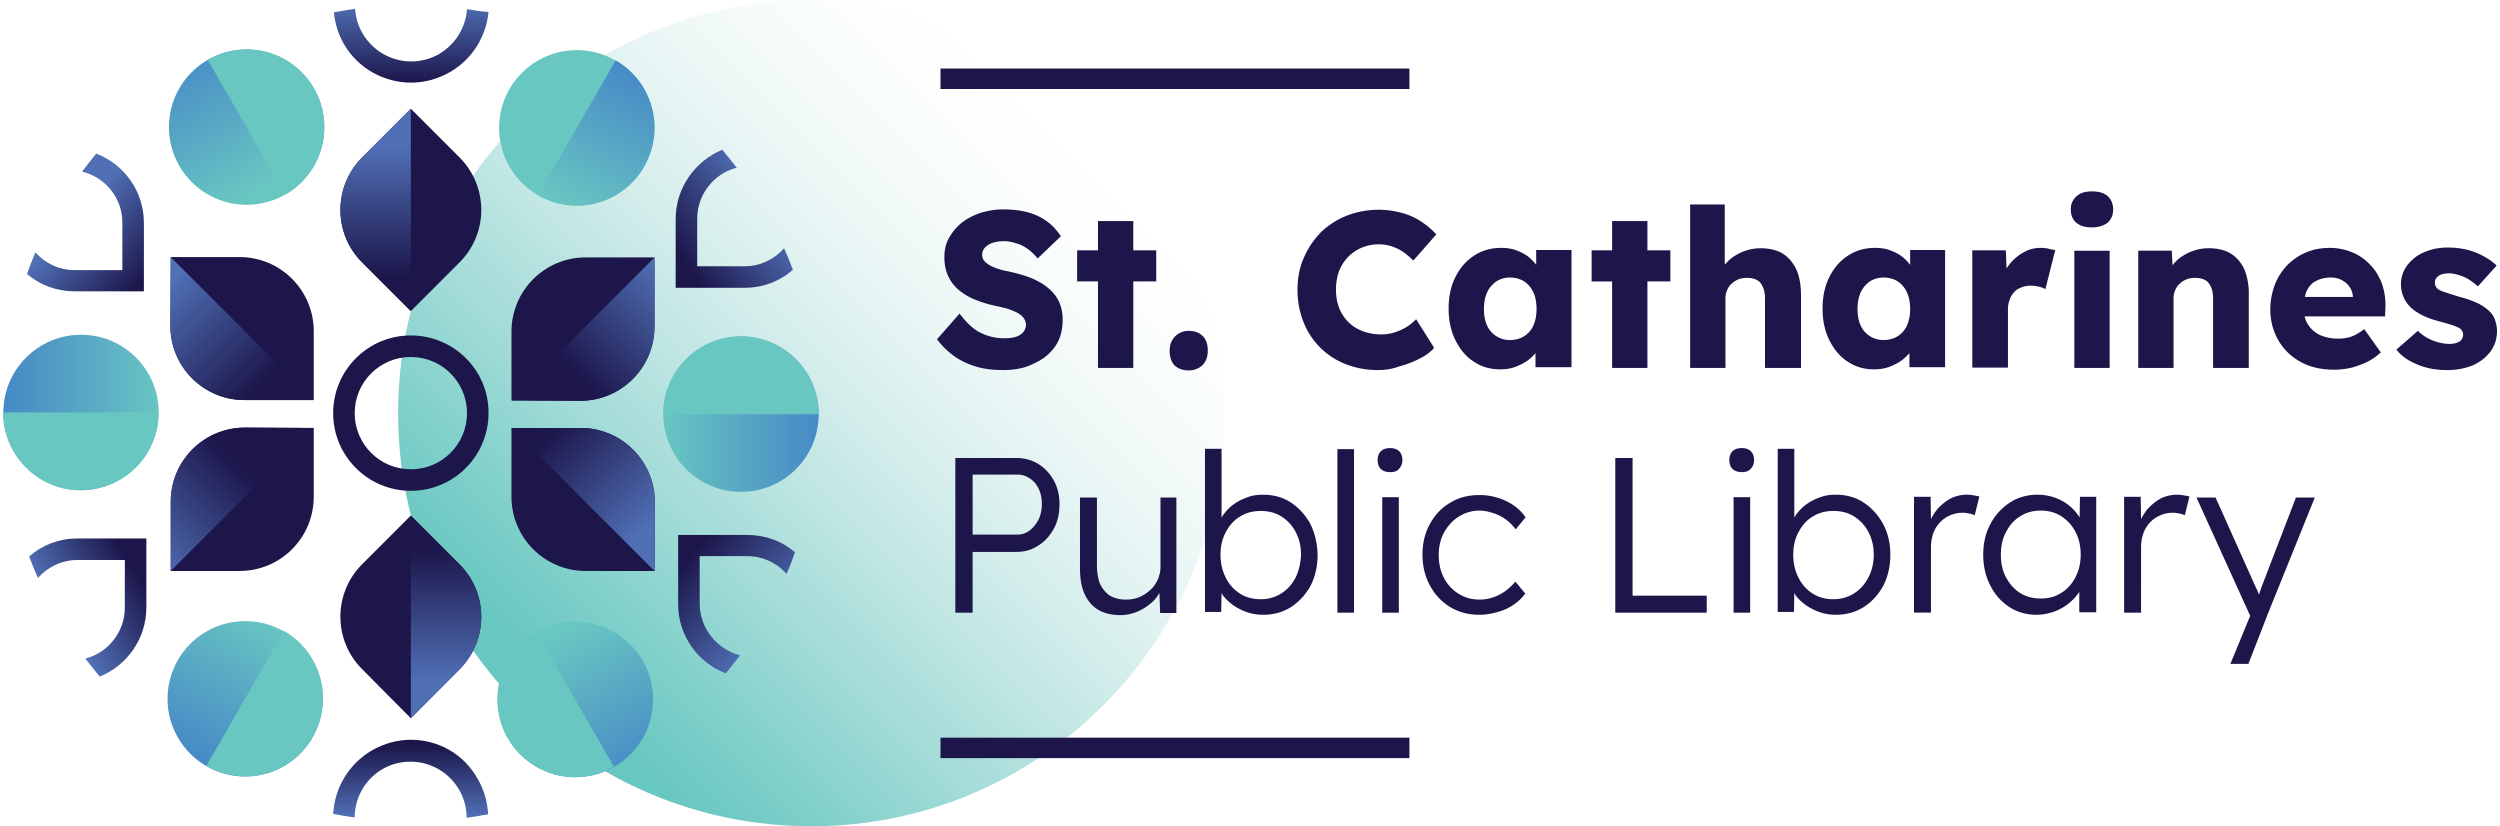 <svg xmlns="http://www.w3.org/2000/svg" viewBox="0 0 708 234" width="708" height="234">
  <defs>
    <linearGradient id="a" x1="-41.337" y1="-82.88" x2="-207.44" y2="83.223" gradientTransform="translate(1.03 .5)scale(.004)">
      <stop stop-color="#fff" stop-opacity="0"/>
      <stop offset=".214" stop-color="#d1ece9" stop-opacity=".214"/>
      <stop offset=".46" stop-color="#a7dbd7" stop-opacity=".46"/>
      <stop offset=".681" stop-color="#86d0cb" stop-opacity=".681"/>
      <stop offset=".869" stop-color="#71cac4" stop-opacity=".869"/>
      <stop offset="1" stop-color="#69c7c1"/>
    </linearGradient>
    <linearGradient id="b" x1="-202.23" y1="-3.05" x2="-167.679" y2="31.501" gradientTransform="matrix(.025 0 0 .025 5.15 -.102)">
      <stop offset=".218" stop-color="#1c164b"/>
      <stop offset="1" stop-color="#506fb5"/>
    </linearGradient>
    <linearGradient id="c" x1="-312.789" y1="37.673" x2="-278.238" y2="3.122" gradientTransform="matrix(.025 0 0 .025 7.546 -.1)">
      <stop stop-color="#506fb5"/>
      <stop offset=".782" stop-color="#1c164b"/>
    </linearGradient>
    <linearGradient id="d" x1="-247.549" y1="-28.837" x2="-247.549" y2="-77.701" gradientTransform="matrix(.05 0 0 .017 12.91 1.505)">
      <stop offset=".218" stop-color="#1c164b"/>
      <stop offset="1" stop-color="#506fb5"/>
    </linearGradient>
    <linearGradient id="e" x1="-161.391" y1="-42.709" x2="-136.801" y2="-59.512" gradientTransform="matrix(.03 0 0 .026 4.898 1.91)">
      <stop stop-color="#1c164b"/>
      <stop offset="1" stop-color="#506fb5"/>
    </linearGradient>
    <linearGradient id="f" x1="-159.067" y1="38.997" x2="-136.004" y2="59.707" gradientTransform="matrix(.03 0 0 .026 4.891 -.879)">
      <stop stop-color="#1c164b"/>
      <stop offset="1" stop-color="#506fb5"/>
    </linearGradient>
    <linearGradient id="g" x1="-237.565" y1="94.493" x2="-237.565" y2="114.732" gradientTransform="matrix(.023 0 0 .045 5.913 -4.183)">
      <stop stop-color="#1c164b"/>
      <stop offset="1" stop-color="#506fb5"/>
    </linearGradient>
    <linearGradient id="h" x1="-316.11" y1="45.08" x2="-336.82" y2="58.259" gradientTransform="matrix(.03 0 0 .026 10.413 -.907)">
      <stop stop-color="#1c164b"/>
      <stop offset="1" stop-color="#506fb5"/>
    </linearGradient>
    <linearGradient id="i" x1="-314.842" y1="-37.851" x2="-334.14" y2="-55.266" gradientTransform="matrix(.03 0 0 .026 10.462 1.876)">
      <stop stop-color="#1c164b"/>
      <stop offset="1" stop-color="#506fb5"/>
    </linearGradient>
    <linearGradient id="j" x1="-237.566" y1="-93.307" x2="-237.566" y2="-115.919" gradientTransform="matrix(.023 0 0 .048 5.922 5.48)">
      <stop stop-color="#1c164b"/>
      <stop offset="1" stop-color="#506fb5"/>
    </linearGradient>
    <linearGradient id="k" x1="-161.504" y1="-37.34" x2="-196.056" y2="-2.789" gradientTransform="matrix(.025 0 0 .025 5.163 1.087)">
      <stop stop-color="#506fb5"/>
      <stop offset=".782" stop-color="#1c164b"/>
    </linearGradient>
    <linearGradient id="l" x1="-272.066" y1="3.384" x2="-306.617" y2="-31.168" gradientTransform="matrix(.025 0 0 .025 7.53 1.093)">
      <stop offset=".218" stop-color="#1c164b"/>
      <stop offset="1" stop-color="#506fb5"/>
    </linearGradient>
    <linearGradient id="m" x1="-227.583" y1="28.914" x2="-227.583" y2="77.777" gradientTransform="matrix(.05 0 0 .017 11.91 -.507)">
      <stop offset=".218" stop-color="#1c164b"/>
      <stop offset="1" stop-color="#506fb5"/>
    </linearGradient>
    <linearGradient id="n" x1="-191.877" y1="-56.605" x2="-170.099" y2="-94.464" gradientTransform="matrix(.03 0 0 .024 6.109 2.428)">
      <stop stop-color="#69c7c1"/>
      <stop offset="1" stop-color="#4688c7"/>
    </linearGradient>
    <linearGradient id="o" x1="-349.418" y1="-.255" x2="-303.566" y2="-.255" gradientTransform="translate(8.023 .506)scale(.023)">
      <stop stop-color="#4688c7"/>
      <stop offset="1" stop-color="#69c7c1"/>
    </linearGradient>
    <linearGradient id="p" x1="-294.867" y1="97.947" x2="-271.941" y2="58.24" gradientTransform="translate(6.966 -1.337)scale(.023)">
      <stop stop-color="#4688c7"/>
      <stop offset="1" stop-color="#69c7c1"/>
    </linearGradient>
    <linearGradient id="q" x1="-199.892" y1="65.539" x2="-176.967" y2="105.246" gradientTransform="translate(4.84 -1.342)scale(.023)">
      <stop stop-color="#69c7c1"/>
      <stop offset="1" stop-color="#4688c7"/>
    </linearGradient>
    <linearGradient id="r" x1="-119.213" y1=".223" x2="-165.065" y2=".223" gradientTransform="translate(3.775 .494)scale(.023)">
      <stop stop-color="#4688c7"/>
      <stop offset="1" stop-color="#69c7c1"/>
    </linearGradient>
    <linearGradient id="s" x1="-274.2" y1="-63.968" x2="-297.125" y2="-103.676" gradientTransform="translate(6.957 2.342)scale(.023)">
      <stop stop-color="#69c7c1"/>
      <stop offset="1" stop-color="#4688c7"/>
    </linearGradient>
  </defs>
  <path d="M-7.2-.05c0 64.617-52.383 117-117 117s-117-52.383-117-117 52.383-117 117-117 117 52.383 117 117" fill="url('#a')" transform="translate(353.95 117.05)"/>
  <path d="M116.35 101.1c8.8 0 15.9 7.1 15.9 15.9s-7.1 15.9-15.9 15.9-15.9-7.1-15.9-15.9 7.1-15.9 15.9-15.9m0-6.1c-12.2 0-22 9.9-22 22 0 12.2 9.9 22 22 22 12.2 0 22-9.9 22-22 .1-12.1-9.8-22-22-22m69 66.7h-19.5c-11.6 0-21-9.4-21-21v-19.5h19.6c11.6 0 21 9.4 21 21v19.5z" fill="#1c164b"/>
  <path d="m-168.6 44.65-40.5-40.5h19.6c11.6 0 21 9.4 21 21v19.5z" fill="url('#b')" transform="translate(353.95 117.05)"/>
  <path d="M88.85 121.2v19.5c0 11.6-9.4 21-21 21h-19.5v-19.6c0-11.6 9.4-21 21-21z" fill="#1c164b"/>
  <path d="m-265.1 4.15-40.5 40.5v-19.6c0-11.6 9.4-21 21-21z" fill="url('#c')" transform="translate(353.95 117.05)"/>
  <path d="m116.35 30.8 13.8 13.8c8.2 8.2 8.2 21.5 0 29.7l-13.8 13.8-13.8-13.8c-8.2-8.2-8.2-21.5 0-29.7z" fill="#1c164b"/>
  <path d="M-237.6-86.25v57.3l-13.8-13.8c-8.2-8.2-8.2-21.5 0-29.7z" fill="url('#d')" transform="translate(353.95 117.05)"/>
  <path d="M-162.6-55.05v19.5h19.6c5.2 0 10-1.9 13.6-5.1-.8-2.1-1.6-4.1-2.5-6.1-2.7 3.1-6.7 5.1-11.1 5.1h-13.5v-13.5c0-6.9 4.8-12.8 11.2-14.4-1.3-1.7-2.7-3.4-4.1-5.1-7.7 3.2-13.2 10.8-13.2 19.6" fill="url('#e')" transform="translate(353.95 117.05)"/>
  <path d="M-155.8 53.85v-13.4h13.5c4.4 0 8.3 1.9 11.1 5 .9-2 1.7-4.1 2.4-6.1-3.6-3.1-8.3-4.9-13.5-4.9h-19.6v19.6c0 8.9 5.6 16.6 13.5 19.6 1.4-1.7 2.7-3.4 4-5.1-6.6-1.8-11.4-7.7-11.4-14.7" fill="url('#f')" transform="translate(353.95 117.05)"/>
  <path d="M-237.6 92.45c-3.7 0-7.5 1-11 3-6.7 3.9-10.6 10.8-11 18 2 .4 4 .7 6.1 1 0-5.5 2.9-10.8 7.9-13.7 2.4-1.4 5.2-2.1 7.9-2.1 5.7 0 11 3.1 13.8 8 1.4 2.4 2.1 5.1 2.1 7.9 2-.3 4.1-.6 6.1-1-.2-3.4-1.1-6.8-2.9-9.9-4-7.3-11.4-11.2-19-11.2" fill="url('#g')" transform="translate(353.95 117.05)"/>
  <path d="M-312.5 54.95v-19.5h-19.6c-5.2 0-10 1.9-13.6 5.1.8 2.1 1.6 4.1 2.5 6.1 2.7-3.1 6.7-5.1 11.1-5.1h13.5v13.5c0 6.9-4.8 12.8-11.2 14.4 1.3 1.7 2.7 3.4 4.1 5.1 7.7-3.1 13.2-10.7 13.2-19.6" fill="url('#h')" transform="translate(353.95 117.05)"/>
  <path d="M-313.2-34.35v-19.6c0-8.9-5.6-16.6-13.5-19.6-1.4 1.7-2.7 3.4-4 5.1 6.5 1.6 11.4 7.4 11.4 14.4v13.5h-13.5c-4.4 0-8.3-1.9-11.1-5-.9 2-1.7 4.1-2.4 6.1 3.6 3.1 8.3 4.9 13.5 4.9h19.6z" fill="url('#i')" transform="translate(353.95 117.05)"/>
  <path d="M-221.7-114.45c-.1 1-.2 2-.5 3-1.1 4.1-3.7 7.5-7.4 9.7-2.4 1.4-5.2 2.1-7.9 2.1-5.7 0-11-3.1-13.8-8-1.3-2.2-1.9-4.5-2.1-6.9-2 .3-4 .6-6 1 .3 3 1.2 6.1 2.8 8.9 4.1 7.1 11.5 11 19.1 11 3.7 0 7.5-1 11-3 6.4-3.7 10.2-10.1 10.9-17-2-.1-4-.5-6.1-.8" fill="url('#j')" transform="translate(353.95 117.05)"/>
  <path d="M144.85 113.4V93.9c0-11.6 9.4-21 21-21h19.5v19.6c0 11.6-9.4 21-21 21z" fill="#1c164b"/>
  <path d="m-209.1-3.65 40.5-40.5v19.6c0 11.6-9.4 21-21 21z" fill="url('#k')" transform="translate(353.95 117.05)"/>
  <path d="M48.35 72.8h19.5c11.6 0 21 9.4 21 21v19.5h-19.6c-11.6 0-21-9.4-21-21z" fill="#1c164b"/>
  <path d="m-305.6-44.25 40.5 40.5h-19.6c-11.6 0-21-9.4-21-21z" fill="url('#l')" transform="translate(353.95 117.05)"/>
  <path d="m116.35 203.4-13.8-13.9c-8.2-8.2-8.2-21.5 0-29.7l13.8-13.8 13.8 13.8c8.2 8.2 8.2 21.5 0 29.7z" fill="#1c164b"/>
  <path d="M-237.6 86.35v-57.3l13.8 13.8c8.2 8.2 8.2 21.5 0 29.7z" fill="url('#m')" transform="translate(353.95 117.05)"/>
  <path d="M185.35 36.2c0 12.15-9.85 22-22 22s-22-9.85-22-22 9.85-22 22-22 22 9.85 22 22" fill="#69c7c1"/>
  <path d="M-201.6-61.75c6.6 3.8 15 4.1 22 0 10.5-6.1 14.1-19.6 8.1-30.1-2-3.5-4.8-6.2-8.1-8.1z" fill="url('#n')" transform="translate(353.95 117.05)"/>
  <path d="M-309-.25c0 12.15-9.85 22-22 22s-22-9.85-22-22 9.85-22 22-22 22 9.85 22 22" fill="url('#o')" transform="translate(353.95 117.05)"/>
  <path d="M.85 116.8c0 7.6 4 15 11 19.1 10.5 6.1 24 2.5 30.1-8.1 2-3.5 3-7.3 2.9-11z" fill="#69c7c1"/>
  <path d="M-262.5 80.85c0 12.15-9.85 22-22 22s-22-9.85-22-22 9.85-22 22-22 22 9.85 22 22" fill="url('#p')" transform="translate(353.95 117.05)"/>
  <path d="M58.45 216.9c6.6 3.8 15 4.1 22 0 10.5-6.1 14.1-19.6 8.1-30.1-2-3.5-4.8-6.2-8.1-8.1z" fill="#69c7c1"/>
  <path d="M-169 81.05c0 12.15-9.85 22-22 22s-22-9.85-22-22 9.85-22 22-22 22 9.85 22 22" fill="url('#q')" transform="translate(353.95 117.05)"/>
  <path d="M151.85 179c-6.6 3.8-11 10.9-11 19.1 0 12.2 9.9 22 22 22 4 0 7.8-1.1 11-3z" fill="#69c7c1"/>
  <path d="M-122.1.25c0 12.15-9.85 22-22 22s-22-9.85-22-22 9.85-22 22-22 22 9.85 22 22" fill="url('#r')" transform="translate(353.95 117.05)"/>
  <path d="M231.85 117.3c0-7.6-4-15-11-19.1-10.5-6.1-24-2.5-30.1 8.1-2 3.5-3 7.3-2.9 11z" fill="#69c7c1"/>
  <path d="M-262.1-81.05c0 12.15-9.85 22-22 22s-22-9.85-22-22 9.85-22 22-22 22 9.85 22 22" fill="url('#s')" transform="translate(353.95 117.05)"/>
  <path d="M80.85 55.1c6.6-3.8 11-10.9 11-19.1 0-12.2-9.9-22-22-22-4 0-7.8 1.1-11 3z" fill="#69c7c1"/>
  <path d="M284.15 104.8c-2.9 0-5.5-.3-7.8-1s-4.4-1.7-6.2-3-3.4-2.9-4.8-4.7l6.4-7.3c2.1 2.8 4.2 4.7 6.3 5.6 2.1 1 4.3 1.4 6.5 1.4 1.1 0 2.1-.1 3.1-.4.9-.3 1.6-.7 2.1-1.3s.8-1.3.8-2.1c0-.6-.2-1.2-.5-1.7s-.7-.9-1.3-1.3c-.5-.4-1.2-.7-1.9-1-.8-.3-1.5-.6-2.4-.8-.8-.2-1.7-.4-2.6-.6-2.4-.5-4.5-1.2-6.3-2s-3.3-1.8-4.5-2.9-2.1-2.5-2.7-3.9c-.6-1.5-.9-3.1-.9-5 0-2 .4-3.8 1.3-5.4s2.1-3.1 3.6-4.3 3.3-2.1 5.3-2.8c2-.6 4.1-1 6.3-1 2.9 0 5.3.3 7.4.9s3.8 1.5 5.3 2.6 2.7 2.5 3.8 4.1l-6.6 6.3c-.9-1.1-1.8-2-2.8-2.7s-2.1-1.3-3.3-1.6c-1.1-.4-2.3-.6-3.5-.6-1.3 0-2.3.2-3.2.5s-1.6.8-2.1 1.3c-.5.6-.8 1.2-.8 2q0 1.05.6 1.8c.4.5 1 .9 1.7 1.3s1.5.7 2.4 1 1.9.5 2.9.7c2.3.5 4.4 1.1 6.2 1.8 1.9.8 3.5 1.7 4.8 2.8 1.4 1.1 2.4 2.4 3.1 3.8.7 1.5 1.1 3.2 1.1 5.2 0 3-.7 5.6-2.2 7.7s-3.5 3.7-6.1 4.8c-2.2 1.2-5.2 1.8-8.5 1.8m43.3-33.9h-6.5v-8.3h-10v8.3h-5.9v8.8h5.9v24.5h10V79.7h6.5zm9.2 34c-1.7 0-3-.5-4-1.4-.9-1-1.4-2.3-1.4-4.1 0-1.7.5-3 1.5-4.1 1-1 2.3-1.6 3.9-1.6 1.7 0 3 .5 4 1.5s1.4 2.4 1.4 4.2c0 1.6-.5 3-1.5 4-.9.9-2.3 1.5-3.9 1.5m53.5-.1c-3.3 0-6.3-.6-9.1-1.7a20.9 20.9 0 0 1-11.9-11.9c-1.1-2.8-1.7-5.8-1.7-9.2q0-4.95 1.8-9c1.2-2.8 2.8-5.1 4.8-7.2 2.1-2 4.5-3.6 7.3-4.7s5.9-1.7 9.2-1.7c2.1 0 4.1.3 6.1.8s3.9 1.3 5.6 2.4 3.2 2.3 4.5 3.8l-6.5 7.4c-.9-.9-1.8-1.7-2.8-2.4s-2.1-1.2-3.2-1.6c-1.2-.4-2.4-.6-3.8-.6-1.7 0-3.2.3-4.7.9s-2.8 1.5-3.9 2.6-2 2.5-2.6 4c-.6 1.6-.9 3.4-.9 5.3s.3 3.7.9 5.2c.6 1.6 1.5 2.9 2.6 4s2.5 2 4.1 2.6 3.4.9 5.3.9c1.3 0 2.6-.2 3.8-.6q1.8-.6 3.3-1.5c1-.6 1.9-1.4 2.7-2.2l5.1 8.1c-1 1.2-2.4 2.2-4.2 3.1-1.7.9-3.6 1.6-5.8 2.2-1.8.7-3.9 1-6 1m44.9-33.9V75c-.6-.8-1.3-1.5-2.1-2.2-1-.8-2.2-1.4-3.5-1.9s-2.8-.7-4.3-.7c-2.9 0-5.4.7-7.7 2.2s-4 3.5-5.3 6.1-1.9 5.6-1.9 8.9.6 6.2 1.9 8.9c1.3 2.6 3 4.7 5.2 6.1 2.2 1.5 4.7 2.2 7.5 2.2 1.5 0 2.9-.2 4.3-.7 1.3-.5 2.5-1.1 3.6-1.9.8-.6 1.5-1.3 2.1-2v4h10.2V70.8h-10zm-3.4 24.3c-1.1.7-2.5 1.1-4 1.1s-2.8-.4-3.9-1.1-2-1.7-2.6-3-.9-2.9-.9-4.7.3-3.3.9-4.7c.6-1.3 1.5-2.3 2.6-3.1 1.1-.7 2.4-1.1 3.9-1.1s2.9.4 4 1.1 2 1.8 2.6 3.1.9 2.9.9 4.7-.3 3.3-.9 4.7c-.6 1.3-1.5 2.3-2.6 3m41.4-24.3h-6.5v-8.3h-10v8.3h-5.8v8.8h5.8v24.5h10V79.7h6.5zm35.7 5.5c-.9-2-2.2-3.5-3.9-4.6q-2.55-1.5-6.3-1.5c-1.8 0-3.6.4-5.3 1.1-1.7.8-3.1 1.7-4.3 3-.2.2-.3.4-.5.5v-17h-9.8v46.3h10V84.3c0-.8.2-1.5.5-2.2s.7-1.3 1.3-1.8c.5-.5 1.2-.9 1.9-1.2.8-.3 1.6-.4 2.4-.4 1.1 0 2.1.2 2.8.6.8.4 1.3 1.1 1.7 2q.6 1.35.6 3.3v19.6h10.2V83.8c0-2.9-.4-5.4-1.3-7.4m32.2-5.5V75c-.6-.8-1.3-1.5-2.1-2.2-1-.8-2.2-1.4-3.5-1.9s-2.8-.7-4.3-.7c-2.9 0-5.4.7-7.7 2.2s-4 3.5-5.3 6.1-1.9 5.6-1.9 8.9.6 6.2 1.9 8.9c1.3 2.6 3 4.7 5.2 6.1 2.2 1.5 4.7 2.2 7.5 2.2 1.5 0 2.9-.2 4.3-.7 1.3-.5 2.5-1.1 3.6-1.9.8-.6 1.5-1.3 2.1-2v4h10.1V70.8h-9.9zm-3.5 24.3c-1.1.7-2.5 1.1-4 1.1s-2.8-.4-3.9-1.1-2-1.7-2.6-3-.9-2.9-.9-4.7.3-3.3.9-4.7c.6-1.3 1.5-2.3 2.6-3.1 1.1-.7 2.4-1.1 3.9-1.1s2.9.4 4 1.1 2 1.8 2.6 3.1.9 2.9.9 4.7-.3 3.3-.9 4.7c-.6 1.3-1.5 2.3-2.6 3m42.6-24.8c-.6-.1-1.3-.2-2.1-.2-1.8 0-3.4.4-4.9 1.3-1.5.8-2.9 2-4 3.4-.3.4-.6.8-.8 1.1l-.2-5.1h-9.5v33.2h10.1V87.5c0-1 .2-1.9.5-2.7s.7-1.5 1.3-2.1c.5-.6 1.2-1 2-1.3s1.6-.5 2.6-.5q1.2 0 2.4.3c.8.2 1.4.4 1.8.7l2.8-11.1c-.8-.1-1.4-.2-2-.4m12.4-6c-1.9 0-3.3-.4-4.4-1.3s-1.6-2.2-1.6-3.8c0-1.5.5-2.7 1.6-3.7s2.5-1.4 4.4-1.4 3.3.4 4.4 1.3c1 .9 1.6 2.2 1.6 3.8 0 1.5-.5 2.8-1.6 3.8-1.1.8-2.6 1.3-4.4 1.3m-5 39.8V71h10v33.2zm48.2-27.8c-.9-2-2.2-3.5-3.9-4.6q-2.55-1.5-6.3-1.5c-1.8 0-3.6.4-5.3 1.1-1.7.8-3.1 1.7-4.3 3-.2.2-.4.5-.6.7l-.2-4.1h-9.5v33.2h10V84.3c0-.8.2-1.5.5-2.2s.7-1.3 1.3-1.8c.5-.5 1.2-.9 1.9-1.2.8-.3 1.6-.4 2.4-.4 1.1 0 2.1.2 2.8.6.8.4 1.3 1.1 1.7 2q.6 1.35.6 3.3v19.6h10.1V83.8c.1-2.9-.4-5.4-1.2-7.4m39.9 10.6c.1-2.4-.3-4.6-1-6.7-.8-2-1.8-3.8-3.3-5.3-1.4-1.5-3.1-2.7-5-3.5s-4.1-1.3-6.4-1.3c-2.5 0-4.7.4-6.8 1.3s-3.8 2.1-5.3 3.6c-1.5 1.6-2.7 3.4-3.5 5.5s-1.3 4.5-1.3 7c0 3.3.8 6.2 2.3 8.8s3.6 4.6 6.3 6.1 5.9 2.2 9.6 2.2c1.5 0 3-.2 4.5-.5 1.5-.4 3-.9 4.5-1.6s2.8-1.6 4.1-2.8l-4.7-6.6q-1.95 1.5-3.6 2.1c-1.1.4-2.4.6-3.8.6-2 0-3.8-.4-5.3-1.1-1.5-.8-2.6-1.8-3.4-3.2-.4-.6-.6-1.3-.8-2h22.8zm-22.3-4.6c.6-1.2 1.4-2.2 2.6-2.8 1.1-.6 2.5-1 4.2-1 1.2 0 2.2.2 3.1.7s1.7 1.1 2.2 1.9c.6.8.9 1.7 1 2.8v.1h-13.6c.1-.6.3-1.2.5-1.7m39.9 22.4c-3.3 0-6.1-.5-8.6-1.6-2.5-1-4.5-2.4-5.9-4.2l6.1-5.3c1.3 1.3 2.8 2.2 4.4 2.8s3.2.9 4.6.9c.6 0 1.1-.1 1.6-.2s.8-.3 1.2-.5c.3-.2.6-.5.7-.8.2-.3.3-.7.3-1.1 0-.8-.4-1.5-1.1-1.9-.4-.2-1-.5-1.9-.8s-2-.6-3.4-1q-3-.75-5.1-1.8c-1.4-.7-2.6-1.5-3.5-2.4-.8-.9-1.5-1.8-1.9-2.9-.5-1.1-.7-2.3-.7-3.6 0-1.5.4-2.9 1.1-4.2s1.7-2.3 2.9-3.3c1.2-.9 2.6-1.6 4.3-2.1 1.6-.5 3.3-.7 5-.7 1.8 0 3.6.2 5.3.6s3.2 1 4.7 1.8c1.4.8 2.7 1.6 3.8 2.7l-5.3 5.9c-.8-.7-1.6-1.3-2.5-1.9s-1.9-1-2.9-1.3-1.9-.5-2.8-.5c-.6 0-1.2.1-1.7.2s-.9.3-1.2.5-.6.5-.8.8-.3.7-.3 1.1q0 .6.3 1.2c.2.4.6.7 1 .9.4.3 1.1.5 2 .8s2.2.7 3.8 1.2c2 .5 3.6 1.1 5.1 1.8 1.4.7 2.5 1.5 3.4 2.4.7.7 1.2 1.5 1.5 2.5.3.9.5 1.9.5 3q0 3.15-1.8 5.7c-1.2 1.6-2.8 2.9-4.9 3.9-2.2.9-4.6 1.4-7.3 1.4m-422.6 68.7v-43.8h17.3c2.3 0 4.4.6 6.2 1.7s3.3 2.7 4.4 4.7 1.6 4.2 1.6 6.7c0 2.6-.5 4.9-1.6 6.9s-2.5 3.6-4.4 4.8c-1.8 1.2-3.9 1.8-6.2 1.8h-12.4v17.2zm4.9-22.1h12.7c1.3 0 2.4-.4 3.5-1.2 1-.8 1.8-1.8 2.5-3.1q.9-1.95.9-4.5 0-2.25-.9-4.2c-.6-1.2-1.4-2.2-2.5-2.9-1-.7-2.2-1.1-3.5-1.1h-12.7zm53.2-10.6v19.8c0 1.3-.3 2.4-.8 3.6-.5 1.1-1.2 2.1-2.1 2.9s-1.9 1.5-3.1 2-2.4.7-3.8.7c-1.8 0-3.3-.4-4.5-1.1-1.2-.8-2.1-1.9-2.8-3.3-.6-1.5-.9-3.3-.9-5.5v-19h-4.8v20c0 2.9.4 5.4 1.3 7.3q1.35 3 3.9 4.5t6.3 1.5c1.7 0 3.4-.4 5-1.1s3-1.7 4.2-2.8q1.05-1.05 1.8-2.4l.2 5.7h4.6v-32.7h-4.5zm42.4 7.5c-1.4-2.5-3.2-4.5-5.5-6s-4.9-2.2-7.9-2.2c-1.5 0-3 .2-4.3.7-1.4.5-2.7 1.1-3.8 1.9-1.2.8-2.1 1.8-2.9 2.8-.3.4-.5.7-.7 1.1v-19.5h-4.7v46.2h4.6l.1-5.4.3.6c.8 1.1 1.8 2 3 2.9 1.2.8 2.5 1.5 4 2s3 .7 4.5.7c2.9 0 5.5-.7 7.9-2.2 2.3-1.5 4.1-3.5 5.5-6 1.3-2.6 2-5.5 2-8.8-.1-3.3-.8-6.2-2.1-8.8m-4.1 15.2c-1 1.9-2.3 3.4-4 4.5s-3.7 1.7-5.9 1.7-4.2-.5-5.9-1.6-3.1-2.6-4-4.5c-1-1.9-1.5-4.1-1.5-6.5s.5-4.6 1.5-6.4c1-1.9 2.3-3.4 4-4.4 1.7-1.1 3.7-1.6 5.9-1.6s4.2.5 5.9 1.6 3.1 2.6 4 4.4c1 1.9 1.5 4 1.5 6.4-.1 2.3-.6 4.5-1.5 6.4m11.8 10v-46.3h4.7v46.3zm15-39.8q-1.8 0-2.7-.9c-.6-.6-.9-1.4-.9-2.5 0-1 .3-1.9.9-2.5s1.5-.9 2.6-.9 2 .3 2.6.9.9 1.4.9 2.5q0 1.5-.9 2.4c-.5.7-1.3 1-2.5 1m-2.3 39.8v-32.7h4.7v32.7zm27.5.6c-3.1 0-5.8-.7-8.3-2.2-2.4-1.5-4.3-3.5-5.7-6.1q-2.1-3.9-2.1-8.7 0-4.95 2.1-8.7 2.1-3.9 5.7-6c2.4-1.5 5.2-2.2 8.3-2.2 2.8 0 5.3.6 7.6 1.7s4.1 2.6 5.5 4.6l-2.8 3.4c-.8-1-1.7-2-2.8-2.8q-1.65-1.2-3.6-1.8c-1.3-.4-2.5-.7-3.8-.7-2.2 0-4.2.6-5.9 1.7-1.8 1.1-3.1 2.6-4.2 4.5-1 1.9-1.5 4-1.5 6.4s.5 4.6 1.5 6.5q1.5 2.85 4.2 4.5c1.8 1.1 3.7 1.6 5.9 1.6 1.3 0 2.5-.2 3.7-.6s2.4-1 3.4-1.7c1.1-.8 2.1-1.7 3-2.8l2.8 3.4q-2.1 2.85-5.7 4.5c-2.3.9-4.8 1.5-7.3 1.5m38.5-.6v-43.8h4.9v39h21v4.8zm35.9-39.8q-1.8 0-2.7-.9c-.6-.6-.9-1.4-.9-2.5 0-1 .3-1.9.9-2.5s1.5-.9 2.6-.9 2 .3 2.6.9.9 1.4.9 2.5q0 1.5-.9 2.4c-.5.7-1.4 1-2.5 1m-2.4 39.8v-32.7h4.7v32.7zm42.3-25.2c-1.4-2.5-3.2-4.5-5.5-6s-4.9-2.2-7.9-2.2c-1.5 0-3 .2-4.3.7-1.4.5-2.7 1.1-3.8 1.9-1.2.8-2.1 1.8-2.9 2.8-.3.4-.5.7-.7 1.1v-19.5h-4.7v46.2h4.6l.1-5.4.3.6c.8 1.1 1.8 2 3 2.9 1.2.8 2.5 1.5 4 2s3 .7 4.5.7c2.9 0 5.5-.7 7.9-2.2 2.3-1.5 4.1-3.5 5.5-6 1.3-2.6 2-5.5 2-8.8s-.7-6.2-2.1-8.8m-4.1 15.2c-1 1.9-2.3 3.4-4 4.5s-3.7 1.7-5.9 1.7-4.2-.5-5.9-1.6-3.1-2.6-4-4.5c-1-1.9-1.5-4.1-1.5-6.5s.5-4.6 1.5-6.4c1-1.9 2.3-3.4 4-4.4 1.7-1.1 3.7-1.6 5.9-1.6s4.2.5 5.9 1.6 3.1 2.6 4 4.4c1 1.9 1.5 4 1.5 6.4 0 2.3-.5 4.5-1.5 6.4m29.9-23.2c-.6-.1-1.3-.2-2-.2-1.7 0-3.3.4-4.7 1.1-1.4.8-2.6 1.8-3.7 3-.7.9-1.3 1.8-1.8 2.8l-.1-6.3h-4.7v32.8h4.8V155c0-1.3.2-2.6.6-3.8s1-2.2 1.8-3.1 1.8-1.6 2.9-2.1 2.4-.8 3.8-.8c.5 0 1 .1 1.6.2s1.1.3 1.7.5l1.3-5.3q-.6-.15-1.5-.3m30 .5-.1 5.8c-.1-.2-.2-.4-.3-.5-.8-1.2-1.7-2.2-2.9-3.1-1.1-.9-2.5-1.6-3.9-2.1-1.5-.5-3-.8-4.8-.8-2.9 0-5.5.7-7.8 2.2s-4.2 3.5-5.5 6c-1.4 2.5-2.1 5.5-2.1 8.8s.7 6.2 2 8.7c1.3 2.6 3.1 4.6 5.4 6.1s4.9 2.2 7.7 2.2c1.6 0 3.2-.3 4.7-.8s2.8-1.2 4-2.1q1.8-1.35 3-3c.2-.2.3-.4.4-.7v5.9h4.8v-32.7h-4.6zm-1.3 22.7c-1 1.9-2.3 3.4-4 4.4-1.7 1.1-3.6 1.6-5.8 1.6s-4.2-.5-5.9-1.6-3-2.6-4-4.5-1.4-4-1.4-6.4.5-4.6 1.5-6.4c1-1.9 2.3-3.4 4-4.4 1.7-1.1 3.6-1.6 5.8-1.6s4.1.5 5.8 1.6 3.1 2.6 4 4.4c1 1.9 1.5 4 1.5 6.4 0 2.5-.5 4.6-1.5 6.5m30.8-23.2c-.6-.1-1.3-.2-2-.2-1.7 0-3.3.4-4.7 1.1-1.4.8-2.6 1.8-3.7 3-.7.9-1.3 1.8-1.8 2.8l-.1-6.3h-4.7v32.8h4.8V155c0-1.3.2-2.6.6-3.8s1-2.2 1.8-3.1 1.8-1.6 2.9-2.1 2.4-.8 3.8-.8c.5 0 1 .1 1.6.2s1.1.3 1.7.5l1.3-5.3q-.6-.15-1.5-.3m31.7.5-9.8 25.5c-.2.7-.5 1.4-.7 2.1 0-.1 0-.1-.1-.2-.3-.9-.7-1.7-1-2.3l-11.2-25h-5.4l15.2 33.5-5.6 13.6h5.1l5.6-14.4 13.2-32.7h-5.3zM266.35 19.4h132.8v5.8h-132.8zm0 189.5h132.8v5.8h-132.8z" fill="#1c164b"/>
</svg>
